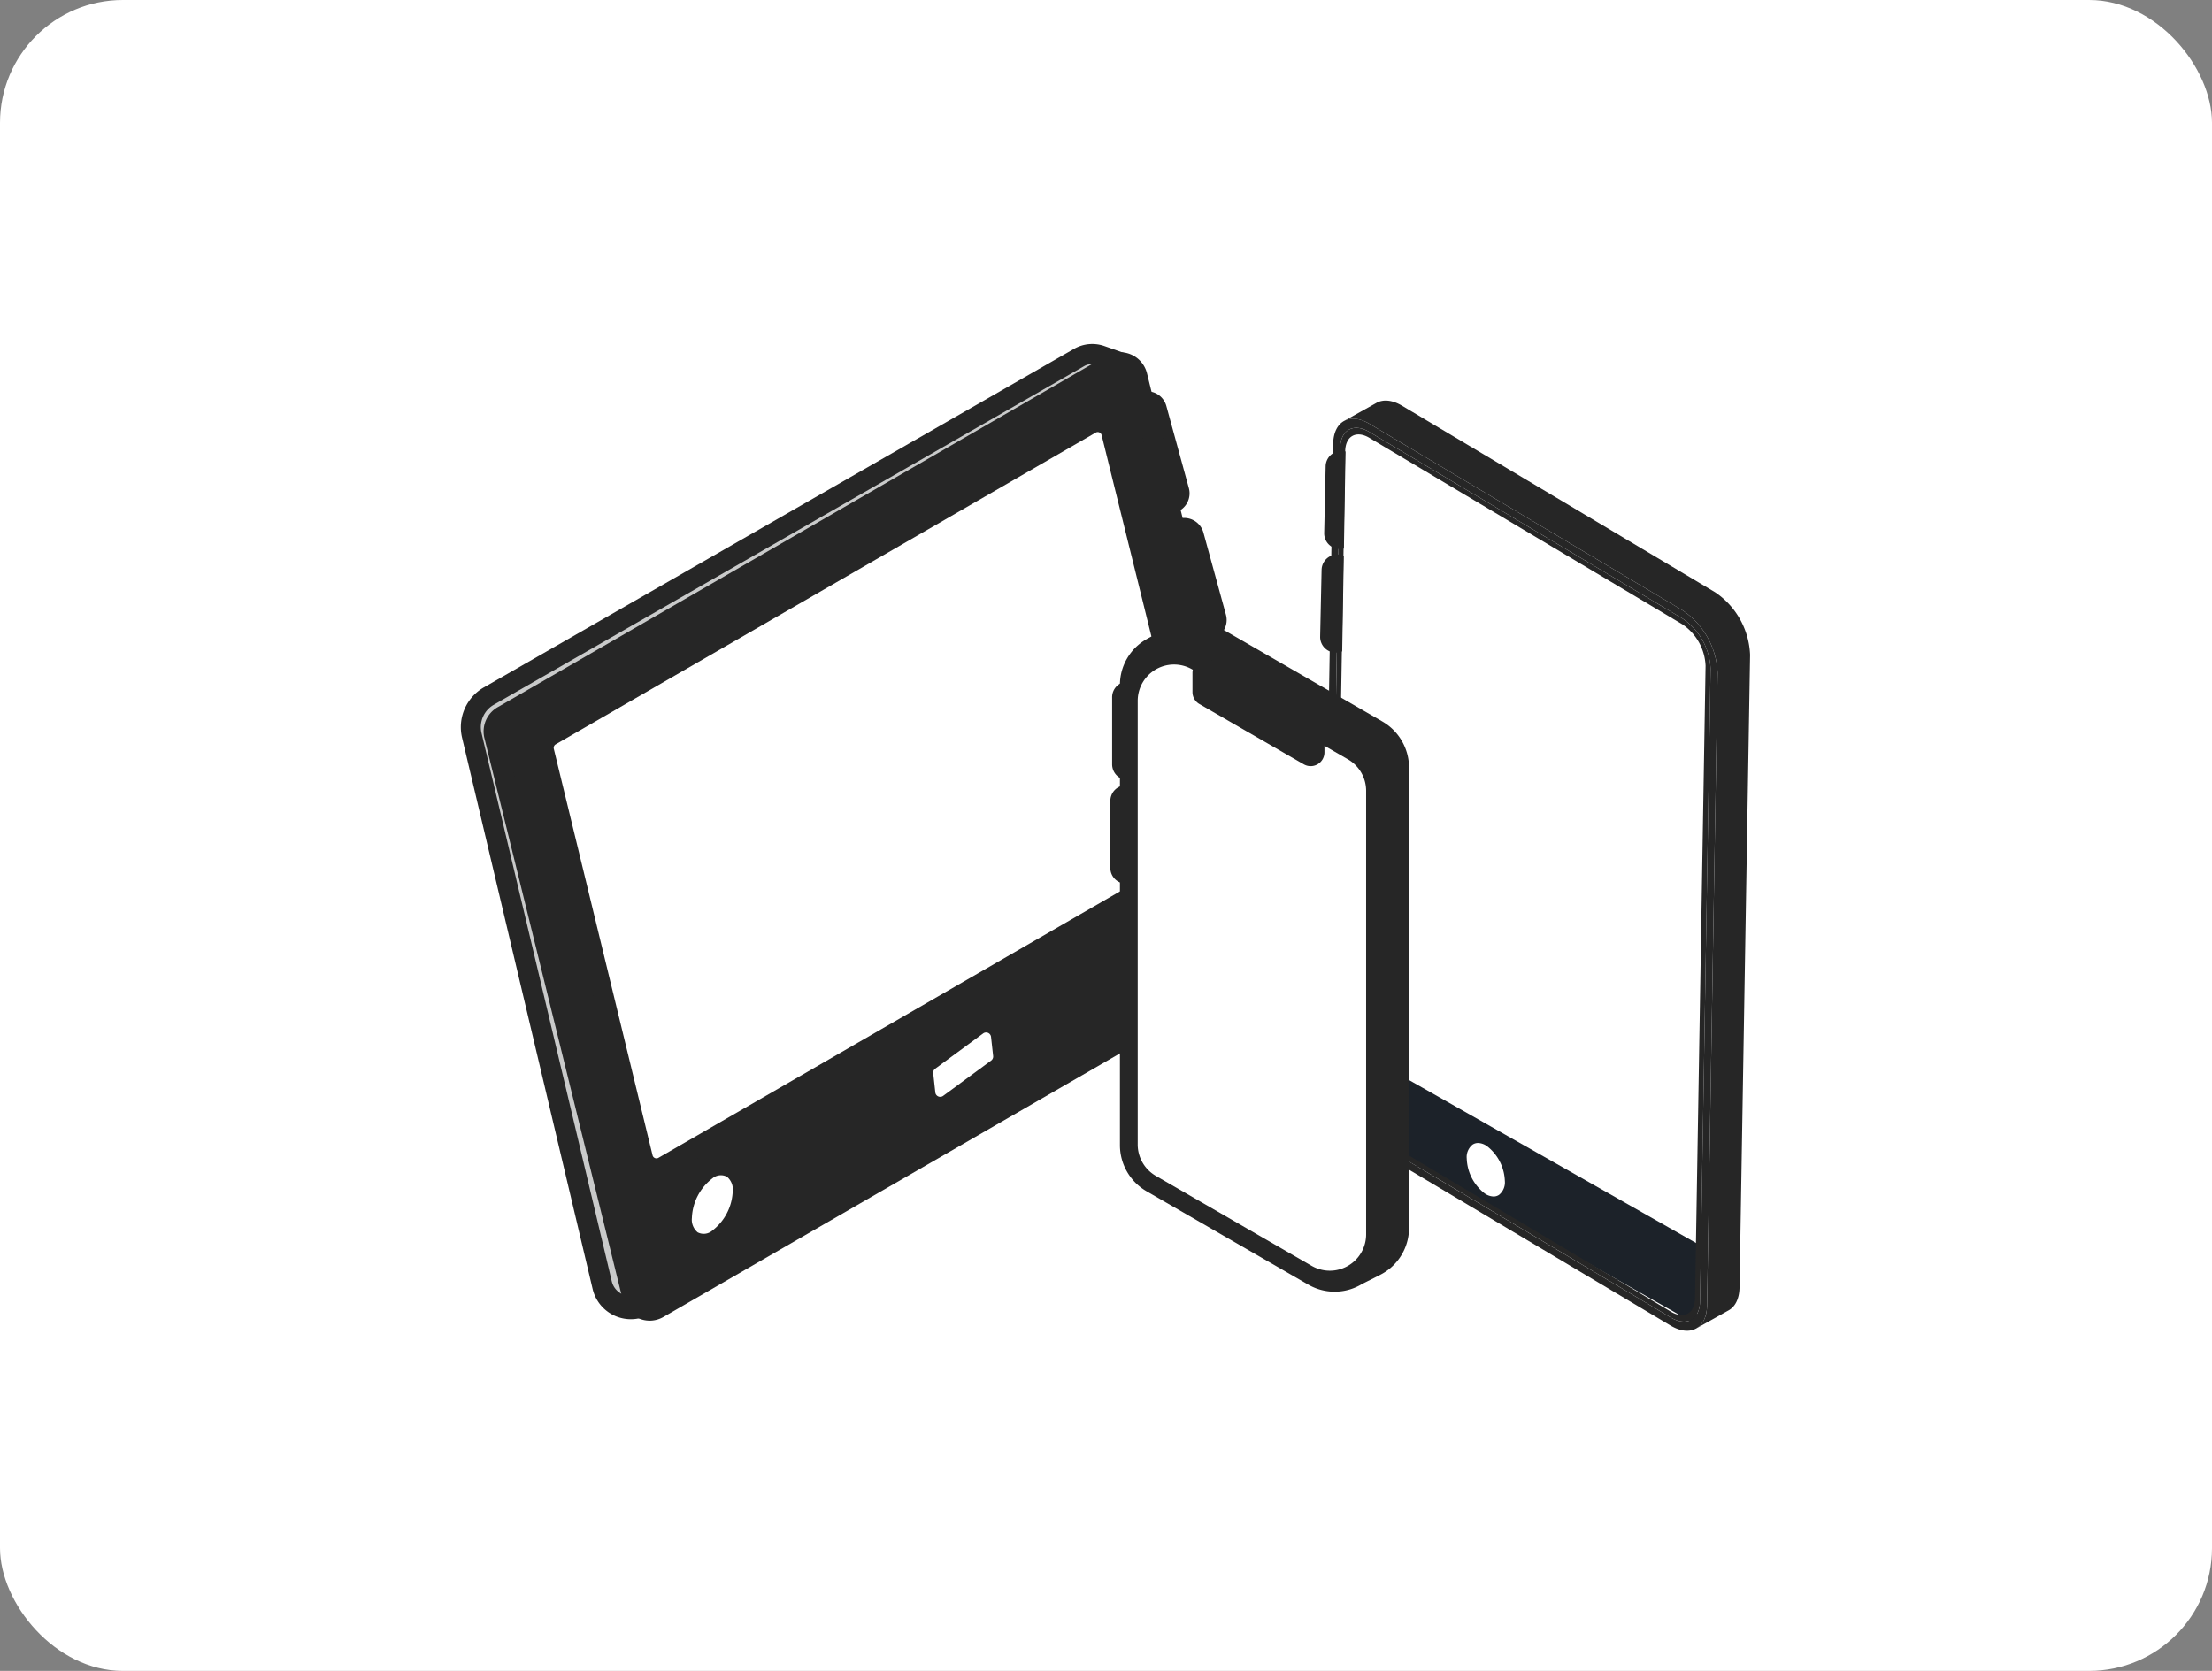 <svg xmlns="http://www.w3.org/2000/svg" xmlns:xlink="http://www.w3.org/1999/xlink" width="360" height="272" viewBox="0 0 360 272">
  <rect x="0" y="0" width="360" height="272" fill="#808080" stroke="none"/>
  <defs>
    <clipPath id="clip-path">
      <rect id="長方形_3304" data-name="長方形 3304" width="209.823" height="160.627" fill="none"/>
    </clipPath>
  </defs>
  <g id="グループ_6061" data-name="グループ 6061" transform="translate(-360 -4677)">
    <rect id="長方形_3297" data-name="長方形 3297" width="360" height="272" rx="20" transform="translate(360 4677)" fill="#fff"/>
    <g id="グループ_5285" data-name="グループ 5285" transform="translate(435 4733)">
      <g id="グループ_5284" data-name="グループ 5284" clip-path="url(#clip-path)">
        <path id="パス_20315" data-name="パス 20315" d="M95.491,25.971h0a3.249,3.249,0,0,0,2.275-3.993L94.11,8.636a3.25,3.25,0,1,0-6.269,1.717L91.5,23.7a3.249,3.249,0,0,0,3.993,2.275" transform="translate(20.717 1.475)" fill="#262626"/>
        <path id="パス_20316" data-name="パス 20316" d="M100.374,42.648h0a3.251,3.251,0,0,0,2.276-3.993L98.993,25.313a3.25,3.25,0,1,0-6.269,1.717l3.657,13.343a3.249,3.249,0,0,0,3.993,2.275" transform="translate(21.87 5.413)" fill="#262626"/>
        <path id="パス_20317" data-name="パス 20317" d="M106.95,2.636,103.9,1.564a4.35,4.35,0,0,0-3.618.337L4.224,57.016a5.8,5.8,0,0,0-2.749,6.379l20.573,87.421a4.765,4.765,0,0,0,7.275,2.852l73.223-48.78Z" transform="translate(0.31 0.311)" fill="#c9caca"/>
        <path id="パス_20318" data-name="パス 20318" d="M27.669,158.748a6.394,6.394,0,0,1-6.214-4.9L.2,64.085a7.461,7.461,0,0,1,3.521-8.171L99.783.8a5.964,5.964,0,0,1,4.968-.461L107.8,1.411a1.626,1.626,0,0,1,1.084,1.65l-3.725,104.594a1.626,1.626,0,0,1-.722,1.24l-73.223,48.78a6.4,6.4,0,0,1-3.545,1.073m75.1-155.492a2.718,2.718,0,0,0-1.361.366L5.344,58.739a4.186,4.186,0,0,0-1.977,4.585l21.2,89.253a3.136,3.136,0,0,0,4.789,1.878l73.228-46.041L105.548,4.071l-1.876-.66a2.713,2.713,0,0,0-.9-.155" transform="translate(0 0)" fill="#262626"/>
        <path id="パス_20319" data-name="パス 20319" d="M130.94,96.608,109.072,4.6a2.892,2.892,0,0,0-4.254-1.811L5.762,59.982a2.894,2.894,0,0,0-1.362,3.2l21.868,92.01A2.893,2.893,0,0,0,30.523,157l99.055-57.195a2.894,2.894,0,0,0,1.362-3.2" transform="translate(1.019 0.566)" fill="#262626"/>
        <path id="パス_20320" data-name="パス 20320" d="M30.02,158.725a4.536,4.536,0,0,1-1.775-.365,4.482,4.482,0,0,1-2.618-3.074l-22.5-91.4a4.543,4.543,0,0,1,2.129-5L104.315,1.689a4.52,4.52,0,0,1,6.648,2.83l22.5,91.4a4.541,4.541,0,0,1-2.129,5l-99.056,57.2a4.51,4.51,0,0,1-2.255.609M106.573,4.338a1.255,1.255,0,0,0-.63.171L6.887,61.7a1.272,1.272,0,0,0-.6,1.4l22.8,91.014a1.264,1.264,0,0,0,1.86.791L130.01,97.712a1.271,1.271,0,0,0,.595-1.4L107.8,5.3a1.25,1.25,0,0,0-.732-.86,1.273,1.273,0,0,0-.5-.1" transform="translate(0.708 0.255)" fill="#262626"/>
        <path id="パス_20321" data-name="パス 20321" d="M119.625,78.04,103.289,12.012a2.279,2.279,0,0,0-3.352-1.425L12.046,61.334a2.279,2.279,0,0,0-1.074,2.512l16.075,66.179A2.28,2.28,0,0,0,30.4,131.46l88.151-50.9a2.281,2.281,0,0,0,1.073-2.522" transform="translate(2.576 2.428)" fill="#fff"/>
        <path id="パス_20322" data-name="パス 20322" d="M29.576,133.708a3.922,3.922,0,0,1-1.541-.319,3.876,3.876,0,0,1-2.26-2.67L9.7,64.541a3.928,3.928,0,0,1,1.843-4.306L99.433,9.488a3.908,3.908,0,0,1,5.747,2.445l16.337,66.028a3.925,3.925,0,0,1-1.841,4.322l-88.149,50.9a3.9,3.9,0,0,1-1.951.527m71.807-121.49a.636.636,0,0,0-.323.089L13.171,63.055a.655.655,0,0,0-.308.718l16.076,66.178a.65.65,0,0,0,.959.409l88.149-50.9a.651.651,0,0,0,.307-.721L102.019,12.715a.644.644,0,0,0-.377-.444.675.675,0,0,0-.258-.053" transform="translate(2.265 2.116)" fill="#262626"/>
        <path id="パス_20323" data-name="パス 20323" d="M27.747,86.332a2.641,2.641,0,0,1,.927,2.309,8.393,8.393,0,0,1-3.282,6.343,2.11,2.11,0,0,1-2.352.277,2.635,2.635,0,0,1-.928-2.309,8.4,8.4,0,0,1,3.281-6.344,2.114,2.114,0,0,1,2.355-.276" transform="translate(5.222 20.33)" fill="#fff"/>
        <path id="パス_20324" data-name="パス 20324" d="M23.971,96.07a1.889,1.889,0,0,1-1.057-.312,3.1,3.1,0,0,1-1.134-2.717,8.948,8.948,0,0,1,3.486-6.751,3.14,3.14,0,0,1,1.7-.587,1.892,1.892,0,0,1,1.057.312,3.094,3.094,0,0,1,1.134,2.716,8.948,8.948,0,0,1-3.486,6.752,3.14,3.14,0,0,1-1.7.587m3-9.427a2.462,2.462,0,0,0-1.294.462A7.873,7.873,0,0,0,22.6,93.042a2.19,2.19,0,0,0,.722,1.9,1.164,1.164,0,0,0,.653.188,2.454,2.454,0,0,0,1.294-.464,7.869,7.869,0,0,0,3.076-5.936,2.192,2.192,0,0,0-.722-1.9,1.17,1.17,0,0,0-.653-.187" transform="translate(5.144 20.24)" fill="#fff"/>
        <path id="パス_20325" data-name="パス 20325" d="M99.333,73.574a1.858,1.858,0,0,1,.654,1.627,5.911,5.911,0,0,1-2.312,4.467,1.486,1.486,0,0,1-1.658.2,1.859,1.859,0,0,1-.653-1.627,5.918,5.918,0,0,1,2.31-4.469,1.488,1.488,0,0,1,1.658-.194" transform="translate(22.521 17.334)" fill="#fff"/>
        <path id="パス_20326" data-name="パス 20326" d="M36.128,109.707a2.669,2.669,0,0,1,.939,2.34,8.5,8.5,0,0,1-3.324,6.427,2.138,2.138,0,0,1-2.385.279,2.671,2.671,0,0,1-.939-2.339,8.509,8.509,0,0,1,3.324-6.428,2.138,2.138,0,0,1,2.385-.279" transform="translate(7.184 25.849)" fill="#fff"/>
        <path id="パス_20327" data-name="パス 20327" d="M96.674,80.432a1.329,1.329,0,0,1-.744-.219,2.18,2.18,0,0,1-.8-1.914,6.3,6.3,0,0,1,2.456-4.756,2.208,2.208,0,0,1,1.2-.413,1.329,1.329,0,0,1,.744.219,2.18,2.18,0,0,1,.8,1.914,6.3,6.3,0,0,1-2.456,4.756,2.208,2.208,0,0,1-1.2.413m2.111-6.639a1.726,1.726,0,0,0-.912.326A5.542,5.542,0,0,0,95.707,78.3a1.545,1.545,0,0,0,.508,1.34.83.83,0,0,0,.46.131,1.725,1.725,0,0,0,.912-.326,5.542,5.542,0,0,0,2.166-4.181,1.545,1.545,0,0,0-.508-1.34.83.83,0,0,0-.46-.131" transform="translate(22.466 17.271)" fill="#fff"/>
        <path id="パス_20328" data-name="パス 20328" d="M70.647,91.309l-7.81,5.746.345,3.121,7.81-5.747Z" transform="translate(14.84 21.564)" fill="#fff"/>
        <path id="パス_20329" data-name="パス 20329" d="M63.425,101.13a.8.8,0,0,1-.889-.712l-.345-3.12a.807.807,0,0,1,.323-.738l7.81-5.747a.808.808,0,0,1,.389-.151.8.8,0,0,1,.412.063.809.809,0,0,1,.477.649l.345,3.12a.808.808,0,0,1-.324.737l-7.809,5.747a.814.814,0,0,1-.389.152m.559-2.277,6.311-4.643-.14-1.271-6.312,4.643Z" transform="translate(14.686 21.41)" fill="#fff"/>
        <path id="パス_20330" data-name="パス 20330" d="M116.166,30.049h0a2.553,2.553,0,0,1-2.5-2.608l.235-10.866a2.553,2.553,0,0,1,5.105.11l-.235,10.867a2.554,2.554,0,0,1-2.608,2.5" transform="translate(26.844 3.325)" fill="#262626"/>
        <path id="パス_20331" data-name="パス 20331" d="M115.634,43.691h0a2.553,2.553,0,0,1-2.5-2.608l.235-10.866a2.553,2.553,0,0,1,5.105.11l-.236,10.867a2.55,2.55,0,0,1-2.606,2.5" transform="translate(26.718 6.546)" fill="#262626"/>
        <path id="パス_20332" data-name="パス 20332" d="M169.807,154.829c2.126,1.267,3.889.294,3.93-2.168L175.452,49.7a8.551,8.551,0,0,0-3.781-6.763L120.73,12.585c-2.126-1.266-3.889-.294-3.93,2.168l-1.715,102.956a8.551,8.551,0,0,0,3.781,6.763Z" transform="translate(27.179 2.841)" fill="#fff"/>
        <path id="パス_20333" data-name="パス 20333" d="M120.086,107.309l54.143,30.742V124.8l-58.174-33.03c-1.229-.7-1.932.457-1.932,1.87v2.277c0,4.822,1.769,9.007,5.963,11.388" transform="translate(26.951 21.624)" fill="#1c2229"/>
        <path id="パス_20334" data-name="パス 20334" d="M118.967,125.5a10.361,10.361,0,0,1-4.582-8.2L116.1,14.347c.049-2.985,2.186-4.163,4.762-2.627L171.8,42.076a10.359,10.359,0,0,1,4.581,8.195l-1.715,102.956c-.049,2.983-2.186,4.163-4.762,2.628Zm56.6-75.714a8.551,8.551,0,0,0-3.781-6.763l-50.94-30.356c-2.126-1.267-3.889-.294-3.93,2.168L115.2,117.79a8.551,8.551,0,0,0,3.781,6.763l50.94,30.356c2.126,1.267,3.889.294,3.93-2.168l1.715-102.956" transform="translate(27.013 2.608)" fill="#262626"/>
        <path id="パス_20335" data-name="パス 20335" d="M119.163,127.106a12.876,12.876,0,0,1-5.7-10.2L115.174,13.95c.062-3.72,2.715-5.184,5.927-3.271l50.94,30.356a12.882,12.882,0,0,1,5.7,10.2l-1.715,102.956c-.062,3.72-2.716,5.182-5.926,3.27ZM176.6,50.556a10.36,10.36,0,0,0-4.581-8.2L121.079,12c-2.577-1.537-4.713-.358-4.763,2.627L114.6,117.588a10.36,10.36,0,0,0,4.581,8.2l50.941,30.356c2.575,1.535,4.711.355,4.76-2.628L176.6,50.556" transform="translate(26.794 2.324)" fill="#262626"/>
        <path id="パス_20336" data-name="パス 20336" d="M175.364,154.757,177.079,51.8a12.882,12.882,0,0,0-5.7-10.2l-50.94-30.355c-1.617-.964-3.092-1.072-4.166-.467l5.285-2.953c1.074-.6,2.549-.5,4.166.466l50.94,30.356a12.882,12.882,0,0,1,5.7,10.2L180.649,151.8c-.031,1.848-.7,3.139-1.762,3.736l-5.285,2.953c1.061-.6,1.731-1.888,1.762-3.736" transform="translate(27.459 1.759)" fill="#262626"/>
        <path id="パス_20337" data-name="パス 20337" d="M133.491,105.743a2.215,2.215,0,0,0-.78,1.94,7.053,7.053,0,0,0,2.758,5.33,1.773,1.773,0,0,0,1.977.232,2.217,2.217,0,0,0,.78-1.941,7.055,7.055,0,0,0-2.757-5.329,1.773,1.773,0,0,0-1.978-.232" transform="translate(31.341 24.923)" fill="#fff"/>
        <path id="パス_20338" data-name="パス 20338" d="M135.362,113.431a7.518,7.518,0,0,1-2.928-5.673,2.6,2.6,0,0,1,.952-2.282,1.593,1.593,0,0,1,.888-.262,2.642,2.642,0,0,1,1.431.494,7.519,7.519,0,0,1,2.93,5.672,2.6,2.6,0,0,1-.953,2.283,1.589,1.589,0,0,1-.888.261,2.64,2.64,0,0,1-1.431-.493m-1.635-7.27a1.842,1.842,0,0,0-.607,1.6,6.614,6.614,0,0,0,2.584,4.988,2.064,2.064,0,0,0,1.088.389.984.984,0,0,0,.549-.157,1.843,1.843,0,0,0,.607-1.6,6.614,6.614,0,0,0-2.584-4.987,2.064,2.064,0,0,0-1.088-.389.984.984,0,0,0-.549.157" transform="translate(31.276 24.847)" fill="#fff"/>
        <path id="パス_20339" data-name="パス 20339" d="M88.3,60.467h0a2.553,2.553,0,0,1-2.553-2.553V47.045a2.553,2.553,0,1,1,5.105,0v10.87A2.553,2.553,0,0,1,88.3,60.467" transform="translate(20.251 10.507)" fill="#262626"/>
        <path id="パス_20340" data-name="パス 20340" d="M88.067,74.117h0a2.553,2.553,0,0,1-2.553-2.553V60.695a2.553,2.553,0,1,1,5.105,0v10.87a2.553,2.553,0,0,1-2.553,2.553" transform="translate(20.195 13.731)" fill="#262626"/>
        <path id="パス_20341" data-name="パス 20341" d="M129.5,52.826l-26.291-15.18c-2.708-1.564-5.392-1.355-8.651,0-.473.2-2.749,1.363-3.459,1.773a8.562,8.562,0,0,0-4.325,7.491v74.882a8.678,8.678,0,0,0,4.324,7.491l26.292,15.18a8.566,8.566,0,0,0,8.649,0c.444-.257,2.749-1.363,3.46-1.774a8.56,8.56,0,0,0,4.325-7.491V60.318a8.675,8.675,0,0,0-4.325-7.491" transform="translate(20.493 8.632)" fill="#262626"/>
        <path id="パス_20342" data-name="パス 20342" d="M89.114,48.124v72.208a5.91,5.91,0,0,0,2.956,5.119l25.352,14.639a5.911,5.911,0,0,0,8.867-5.12V62.763a5.91,5.91,0,0,0-2.956-5.12L97.982,43a5.912,5.912,0,0,0-8.868,5.12" transform="translate(21.045 9.967)" fill="#fff"/>
        <path id="パス_20343" data-name="パス 20343" d="M96.326,46.862V43.743a2.244,2.244,0,0,1,3.351-1.952l16.992,9.645a2.242,2.242,0,0,1,1.136,1.951v3.287a2.245,2.245,0,0,1-3.366,1.943L97.448,48.805a2.242,2.242,0,0,1-1.122-1.943" transform="translate(22.748 9.8)" fill="#262626"/>
      </g>
    </g>
  </g>
</svg>

